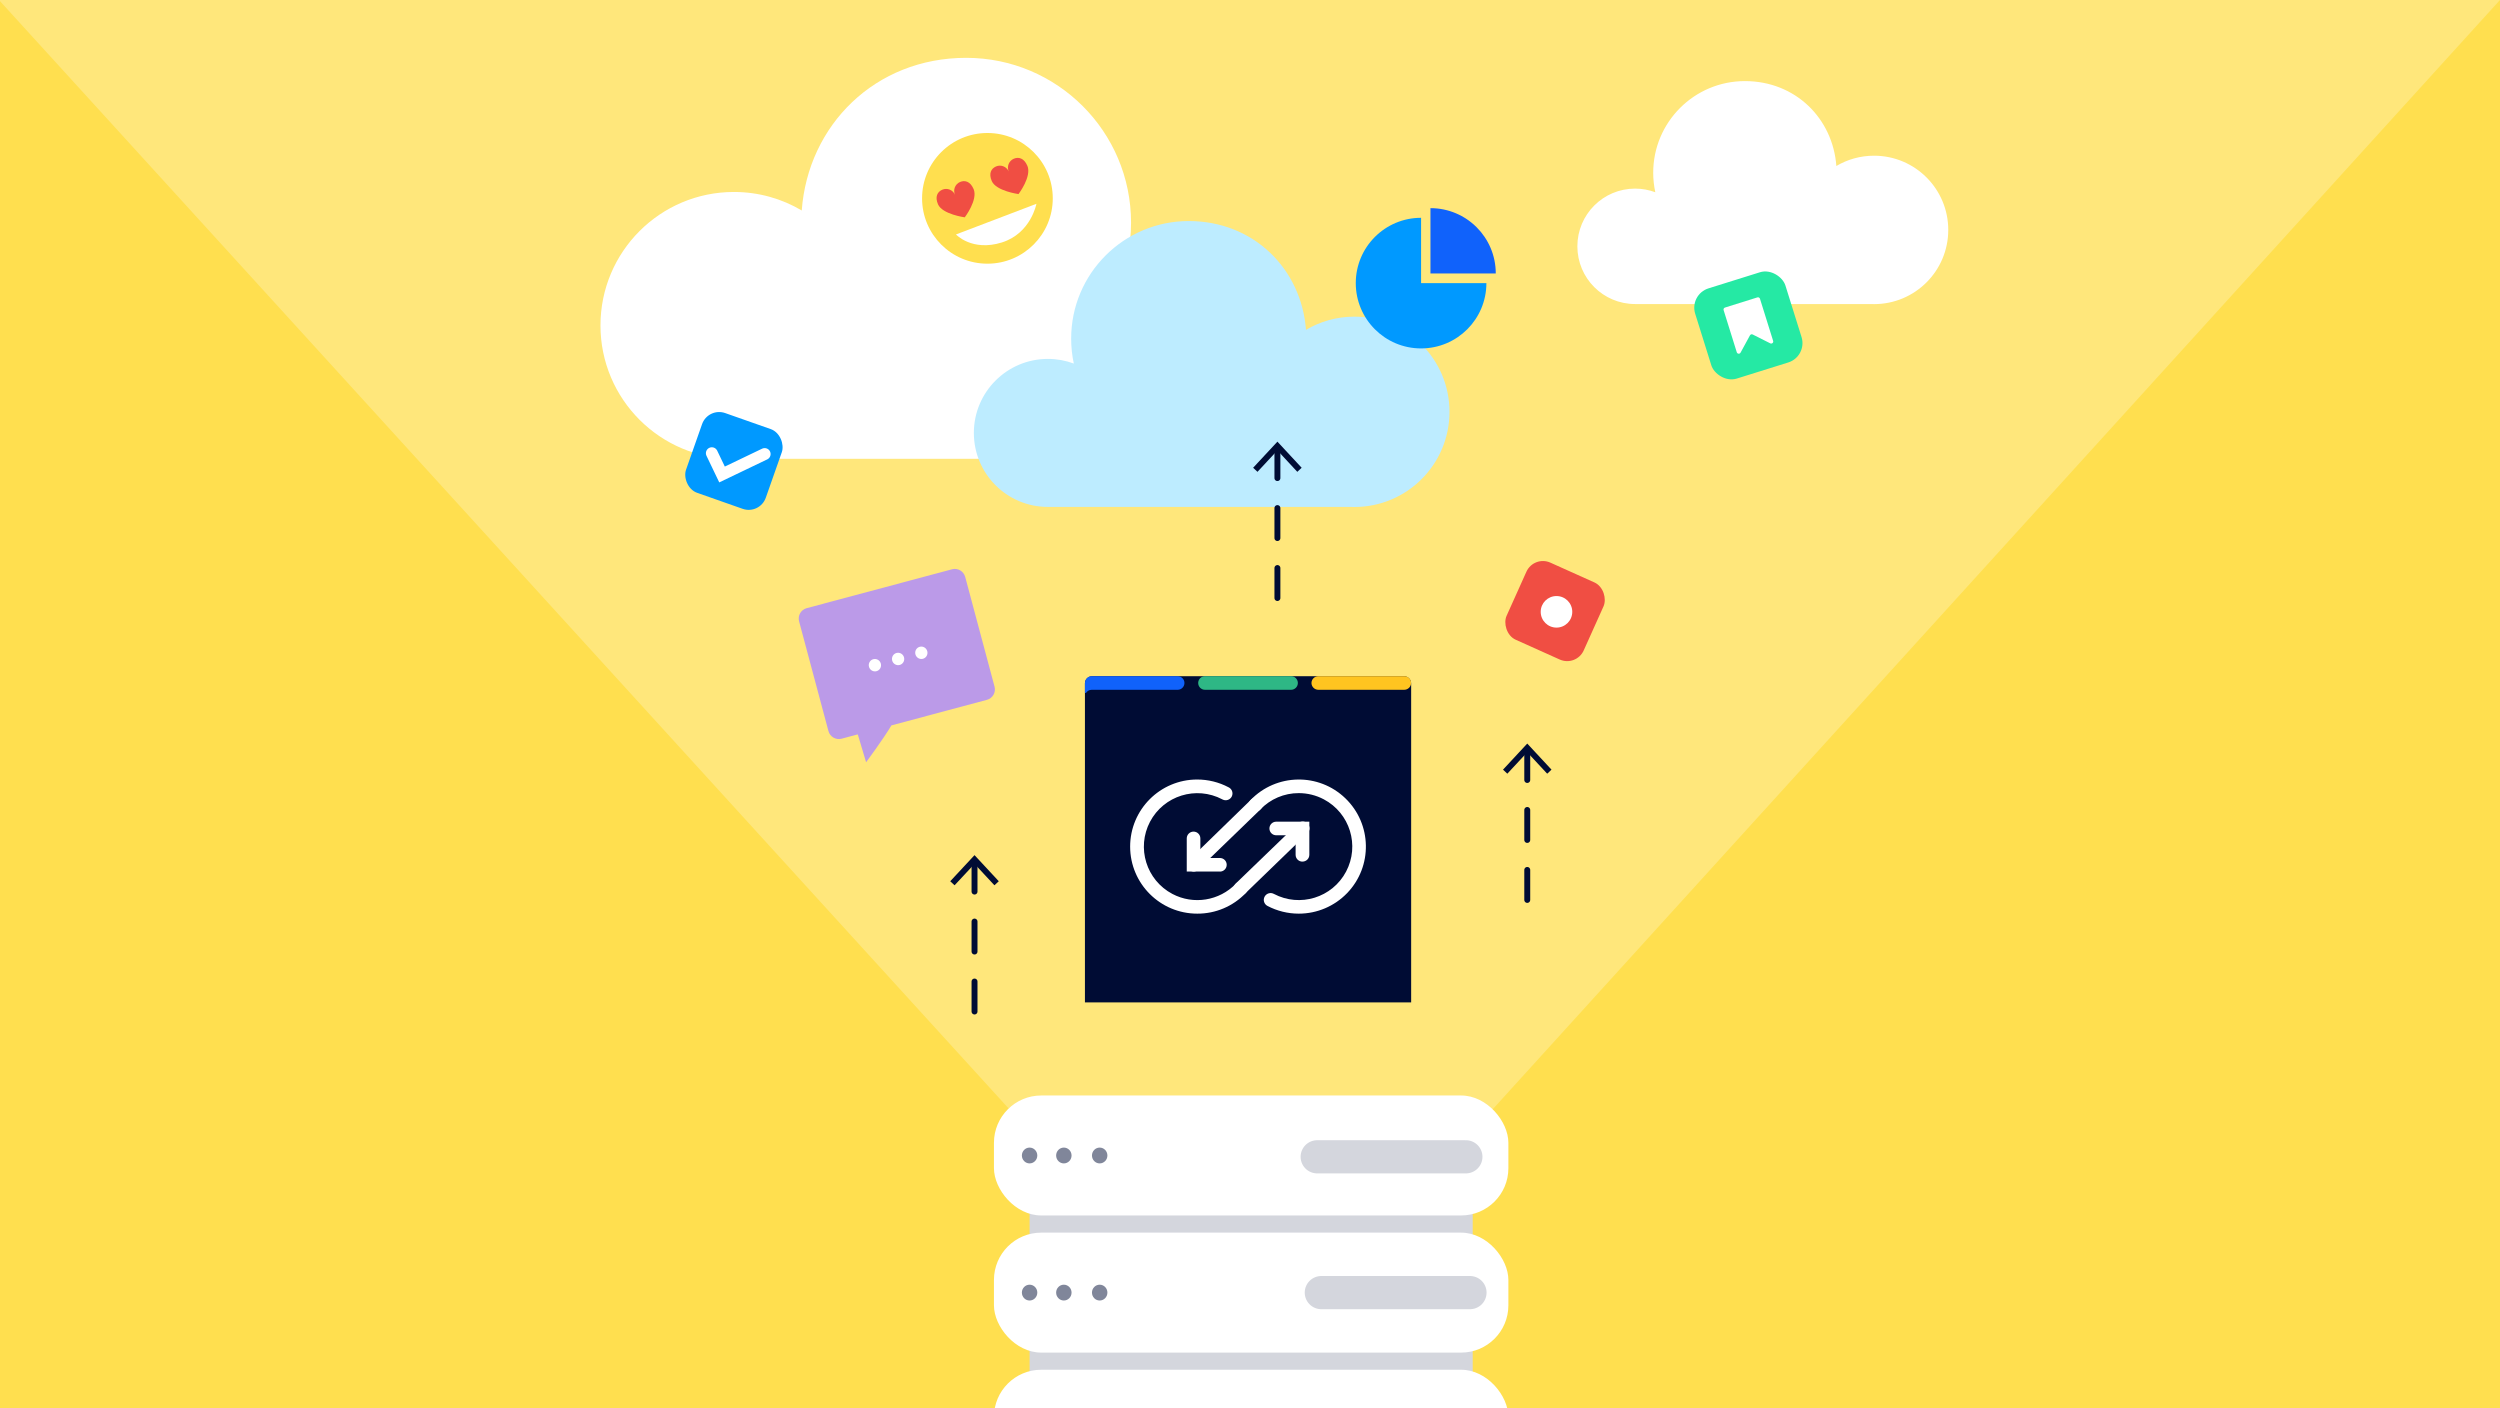 <?xml version="1.0" encoding="UTF-8"?><svg id="c" xmlns="http://www.w3.org/2000/svg" width="632" height="356" xmlns:xlink="http://www.w3.org/1999/xlink" viewBox="0 0 632 356"><defs><clipPath id="d"><rect y="-844.45" width="632" height="356" fill="none" stroke-width="0"/></clipPath><clipPath id="e"><rect x="0" y="0" width="632" height="356" fill="none" stroke-width="0"/></clipPath><clipPath id="f"><rect x="0" y="0" width="632" height="356" fill="none" stroke-width="0"/></clipPath><clipPath id="g"><rect x="1237.67" y="21.75" width="557.06" height="313.79" fill="none" stroke-width="0"/></clipPath></defs><rect x="-5.46" y="-3.08" width="642.92" height="362.15" fill="#ffdf4f" stroke-width="0"/><g clip-path="url(#d)"><path d="M185.27,387.18c-364.89,0-671.91-284.78-698.96-648.34-6.94-93.3,63.06-174.56,156.36-181.5,93.31-6.95,174.56,63.06,181.5,156.36C-161.86-98.63-3.25,48.38,185.27,48.38c199.67,0,362.12-162.45,362.12-362.12,0-188.52-147.01-347.14-334.68-361.1-93.29-6.94-163.3-88.2-156.36-181.5,6.94-93.3,88.17-163.3,181.5-156.36,363.55,27.05,648.33,334.08,648.33,698.96,0,386.48-314.43,700.91-700.92,700.91Z" fill="#fff" opacity=".15" stroke-width="0"/></g><polygon points="255.42 280.7 -2.94 -2.94 634.79 -3.08 377.1 280.7 255.42 280.7" fill="#fff" opacity=".25" stroke-width="0"/><path d="M413.35,47.68c1.8,0,3.52.33,5.11.92-.34-1.59-.53-3.23-.53-4.92,0-12.8,10.38-23.18,23.18-23.18s22.23,9.46,23.12,21.46c2.79-1.65,6.05-2.6,9.53-2.6,10.36,0,18.76,8.4,18.76,18.76s-8.4,18.76-18.76,18.76c-.23,0-.46,0-.69-.02h-59.72c-8.06,0-14.59-6.53-14.59-14.59s6.53-14.59,14.59-14.59Z" fill="#fff" stroke-width="0"/><path d="M294.17,63.49c-3.24,0-6.33.59-9.19,1.66.62-2.85.95-5.82.95-8.85,0-23.02-18.66-41.68-41.68-41.68s-39.98,17.01-41.57,38.59c-5.02-2.97-10.88-4.68-17.14-4.68-18.64,0-33.74,15.11-33.74,33.74s15.11,33.74,33.74,33.74c.42,0,.83-.02,1.24-.03h107.39c14.49,0,26.24-11.75,26.24-26.24s-11.75-26.24-26.24-26.24Z" fill="#fff" stroke-width="0"/><path d="M264.9,90.73c2.31,0,4.52.42,6.56,1.18-.44-2.03-.67-4.15-.67-6.31,0-16.42,13.31-29.72,29.72-29.72s28.51,12.13,29.64,27.51c3.58-2.12,7.76-3.34,12.22-3.34,13.29,0,24.06,10.77,24.06,24.06s-10.77,24.06-24.06,24.06c-.3,0-.59-.01-.89-.02h-76.58c-10.34,0-18.71-8.38-18.71-18.71s8.38-18.71,18.71-18.71Z" fill="#bdecff" stroke-width="0"/><g clip-path="url(#e)"><path d="M-538.78,1527.18c-364.89,0-671.91-284.78-698.96-648.34-6.94-93.3,63.06-174.56,156.36-181.5,93.31-6.95,174.56,63.06,181.5,156.36,13.97,187.67,172.58,334.68,361.1,334.68,199.67,0,362.12-162.45,362.12-362.12,0-188.52-147.01-347.14-334.68-361.1-93.29-6.94-163.3-88.2-156.36-181.5,6.94-93.3,88.17-163.3,181.5-156.36C-122.65,154.36,162.14,461.38,162.14,826.27c0,386.48-314.43,700.91-700.92,700.91Z" fill="#fff" opacity=".15" stroke-width="0"/></g><circle cx="249.62" cy="50.14" r="16.52" fill="#ffdf4f" stroke-width="0"/><path d="M246.11,47.76c-.82-1.9-2.18-2.28-3.42-1.75-1.24.54-1.81,1.98-1.27,3.22-.54-1.24-1.98-1.81-3.22-1.27-1.24.54-1.89,1.78-1.07,3.69,1.1,2.53,6.76,3.29,6.76,3.29,0,0,3.41-4.45,2.23-7.18Z" fill="#f04e43" stroke-width="0"/><path d="M259.7,41.88c-.82-1.9-2.18-2.28-3.42-1.75-1.24.54-1.81,1.98-1.27,3.22-.54-1.24-1.98-1.81-3.22-1.27-1.24.54-1.89,1.78-1.07,3.69,1.1,2.53,6.76,3.29,6.76,3.29,0,0,3.41-4.45,2.23-7.18Z" fill="#f04e43" stroke-width="0"/><path d="M241.67,59.27s4.06,4.39,11.61,2.02c7.35-2.31,8.73-9.77,8.73-9.77" fill="#fff" stroke-width="0"/><path d="M375.76,71.57h-16.51v-16.51c-9.12,0-16.51,7.39-16.51,16.51s7.39,16.51,16.51,16.51,16.51-7.39,16.51-16.51Z" fill="#09f" stroke-width="0"/><path d="M378.13,69.13c0-9.12-7.39-16.51-16.51-16.51v16.51h16.51Z" fill="#1062fb" stroke-width="0"/><path d="M203.91,153.75l36.78-9.84c1.43-.38,2.92.49,3.31,1.93l7.42,27.74c.39,1.45-.47,2.94-1.9,3.33l-24.17,6.47c-2.15,3.6-6.4,9.32-6.4,9.32l-2.08-6.97s-.07-.04-.1-.06l-4.03,1.08c-1.43.38-2.92-.49-3.31-1.93l-7.42-27.74c-.39-1.45.47-2.94,1.9-3.33" fill="#bb9ae8" stroke-width="0"/><ellipse cx="221.18" cy="168.14" rx="1.55" ry="1.57" transform="translate(-35.93 62.86) rotate(-14.97)" fill="#fff" stroke-width="0"/><ellipse cx="227.05" cy="166.57" rx="1.55" ry="1.57" transform="translate(-35.33 64.32) rotate(-14.97)" fill="#fff" stroke-width="0"/><ellipse cx="232.92" cy="165" rx="1.55" ry="1.57" transform="translate(-34.72 65.79) rotate(-14.97)" fill="#fff" stroke-width="0"/><line x1="246.36" y1="217.81" x2="246.36" y2="257.86" fill="none" stroke="#000c34" stroke-dasharray="0 0 7.58 7.58" stroke-linecap="round" stroke-linejoin="round" stroke-width="1.5"/><polygon points="240.22 222.78 241.32 223.8 246.36 218.39 251.39 223.8 252.49 222.78 246.36 216.18 240.22 222.78" fill="#000c34" stroke-width="0"/><line x1="386.09" y1="189.6" x2="386.09" y2="231.64" fill="none" stroke="#000c34" stroke-dasharray="0 0 7.58 7.58" stroke-linecap="round" stroke-linejoin="round" stroke-width="1.5"/><polygon points="379.96 194.57 381.05 195.59 386.09 190.17 391.13 195.59 392.22 194.57 386.09 187.97 379.96 194.57" fill="#000c34" stroke-width="0"/><line x1="322.93" y1="113.28" x2="322.93" y2="154.33" fill="none" stroke="#000c34" stroke-dasharray="0 0 7.58 7.58" stroke-linecap="round" stroke-linejoin="round" stroke-width="1.5"/><polygon points="316.79 118.25 317.89 119.28 322.93 113.86 327.96 119.28 329.06 118.25 322.93 111.65 316.79 118.25" fill="#000c34" stroke-width="0"/><rect x="174.85" y="105.84" width="21.37" height="21.37" rx="4.58" ry="4.58" transform="translate(49.18 -54.96) rotate(19.38)" fill="#09f" stroke-width="0"/><polyline points="179.95 114.57 182.53 119.95 193.31 114.78" fill="none" stroke="#fff" stroke-linecap="round" stroke-miterlimit="10" stroke-width="3"/><rect x="382.42" y="143.81" width="21.37" height="21.37" rx="4.58" ry="4.58" transform="translate(97.89 -147.58) rotate(24.2)" fill="#f04e43" stroke-width="0"/><circle cx="393.48" cy="154.67" r="3.99" fill="#fff" stroke-width="0"/><rect x="430.04" y="70.33" width="23.9" height="23.9" rx="5.12" ry="5.12" transform="translate(-4.41 135.69) rotate(-17.37)" fill="#25e9a4" stroke-width="0"/><path d="M447.53,86.8l-4.45-2.24c-.25-.13-.55-.03-.69.22l-2.38,4.37c-.22.4-.81.34-.95-.09l-3.33-10.66c-.09-.27.07-.56.34-.65l8.2-2.57c.27-.09.56.07.65.34l3.33,10.66c.14.44-.32.82-.73.62Z" fill="#fff" stroke-width="0"/><g clip-path="url(#f)"><rect x="260.28" y="290.1" width="112.02" height="100.31" rx="11.45" ry="11.45" fill="#d4d6dd" stroke-width="0"/><rect x="251.27" y="276.94" width="130.05" height="30.33" rx="11.96" ry="11.96" fill="#fff" stroke-width="0"/><ellipse cx="260.28" cy="292.11" rx="1.95" ry="2" fill="#80869a" stroke-width="0"/><ellipse cx="268.94" cy="292.11" rx="1.95" ry="2" fill="#80869a" stroke-width="0"/><ellipse cx="278" cy="292.11" rx="1.95" ry="2" fill="#80869a" stroke-width="0"/><rect x="251.27" y="311.61" width="130.05" height="30.33" rx="11.96" ry="11.96" fill="#fff" stroke-width="0"/><ellipse cx="260.28" cy="326.77" rx="1.95" ry="2" fill="#80869a" stroke-width="0"/><ellipse cx="268.94" cy="326.77" rx="1.95" ry="2" fill="#80869a" stroke-width="0"/><ellipse cx="278" cy="326.77" rx="1.95" ry="2" fill="#80869a" stroke-width="0"/><line x1="334.03" y1="326.77" x2="371.61" y2="326.77" fill="#a8adbb" stroke="#d4d6dd" stroke-linecap="round" stroke-miterlimit="10" stroke-width="8.39"/><line x1="332.99" y1="292.44" x2="370.57" y2="292.44" fill="#a8adbb" stroke="#d4d6dd" stroke-linecap="round" stroke-miterlimit="10" stroke-width="8.39"/><rect x="251.27" y="346.27" width="130.05" height="30.33" rx="11.96" ry="11.96" fill="#fff" stroke-width="0"/></g><path d="M276.1,170.94h78.81c1.01,0,1.83.82,1.83,1.83v80.64h-82.47s0-80.64,0-80.64c0-1.01.82-1.83,1.83-1.83Z" fill="#000c34" stroke-width="0"/><path d="M326.38,174.38h-21.76c-.95,0-1.72-.77-1.72-1.72,0-.95.77-1.72,1.72-1.72h21.76c.95,0,1.72.77,1.72,1.72s-.77,1.72-1.72,1.72Z" fill="#2eb785" stroke-width="0"/><path d="M354.98,174.38h-21.69c-.96,0-1.74-.76-1.75-1.72.01-.96.8-1.72,1.75-1.72h21.69c.96,0,1.74.76,1.75,1.72-.01.96-.8,1.72-1.75,1.72Z" fill="#ffc420" stroke-width="0"/><path d="M297.75,170.94h-21.76c-.73,0-1.38.46-1.63,1.15,0,.02,0,.05,0,.07-.05.16-.08.33-.09.5h0v2.38h0c0,.08.07.14.15.15.04.01.08.01.11,0h0c.3-.5.84-.8,1.42-.81h21.76c.95,0,1.72-.77,1.72-1.72,0-.95-.77-1.72-1.72-1.72h.03Z" fill="#1062fb" stroke-width="0"/><path d="M302.67,230.97c-9.36,0-16.96-7.57-16.97-16.94,0-9.36,7.57-16.96,16.94-16.97,2.77,0,5.5.67,7.95,1.97.86.41,1.22,1.43.82,2.29-.41.86-1.43,1.22-2.29.82-.05-.02-.09-.05-.13-.07-6.61-3.48-14.78-.94-18.26,5.66-3.48,6.61-.94,14.78,5.66,18.26,5.32,2.8,11.85,1.75,16.03-2.58.64-.7,1.72-.76,2.43-.12.7.64.76,1.72.12,2.43-.02.03-.05.05-.07.07-3.19,3.33-7.61,5.2-12.22,5.18Z" fill="#fff" stroke-width="0"/><path d="M313.63,226.32c-.47,0-.91-.19-1.24-.53-.67-.67-.67-1.76,0-2.43l15.7-15.15c.66-.68,1.75-.7,2.43-.04.68.66.7,1.75.04,2.43-.03.03-.05.05-.08.08l-15.67,15.17c-.32.31-.75.48-1.19.48Z" fill="#fff" stroke-width="0"/><path d="M329.25,217.82c-.95,0-1.72-.77-1.72-1.72v-4.94s-4.9,0-4.9,0c-.95,0-1.72-.77-1.72-1.72,0-.95.77-1.72,1.72-1.72h8.37s0,8.37,0,8.37c0,.95-.77,1.72-1.72,1.72-.01,0-.02,0-.03,0Z" fill="#fff" stroke-width="0"/><path d="M328.33,230.97c-2.76,0-5.48-.67-7.93-1.96-.84-.45-1.16-1.49-.71-2.33.45-.84,1.49-1.16,2.33-.71h0c6.6,3.49,14.78.97,18.27-5.63,3.49-6.6.97-14.78-5.63-18.27-1.95-1.03-4.12-1.57-6.33-1.57-3.67-.01-7.19,1.48-9.72,4.14-.66.68-1.75.7-2.43.04s-.7-1.75-.04-2.43c6.5-6.74,17.23-6.94,23.97-.44,6.74,6.5,6.94,17.23.44,23.97-3.2,3.32-7.61,5.19-12.21,5.19Z" fill="#fff" stroke-width="0"/><path d="M301.75,220.33c-.95-.03-1.7-.82-1.67-1.76.01-.45.2-.88.53-1.19l15.57-15.15c.63-.71,1.72-.77,2.43-.14.71.63.77,1.72.14,2.43-.06.06-.12.12-.19.18l-15.66,15.15c-.3.3-.71.48-1.15.49Z" fill="#fff" stroke-width="0"/><path d="M308.38,220.33h-8.37s0-8.38,0-8.38c0-.95.77-1.72,1.72-1.72.95,0,1.72.77,1.72,1.72v4.95s4.94,0,4.94,0c.95,0,1.72.77,1.72,1.72s-.77,1.72-1.72,1.72Z" fill="#fff" stroke-width="0"/><g clip-path="url(#g)"><path d="M762.77,1367.85c-321.62,0-592.24-251.02-616.08-571.46-6.12-82.24,55.58-153.86,137.82-159.98,82.24-6.12,153.86,55.58,159.98,137.82,12.31,165.42,152.12,295,318.29,295,176,0,319.19-143.19,319.19-319.18,0-166.17-129.58-305.98-295-318.29-82.23-6.12-143.94-77.75-137.82-159.98,6.12-82.24,77.71-143.94,159.98-137.82,320.44,23.85,571.46,294.46,571.46,616.09,0,340.66-277.15,617.81-617.81,617.81Z" fill="#fff" opacity=".15" stroke-width="0"/></g></svg>
